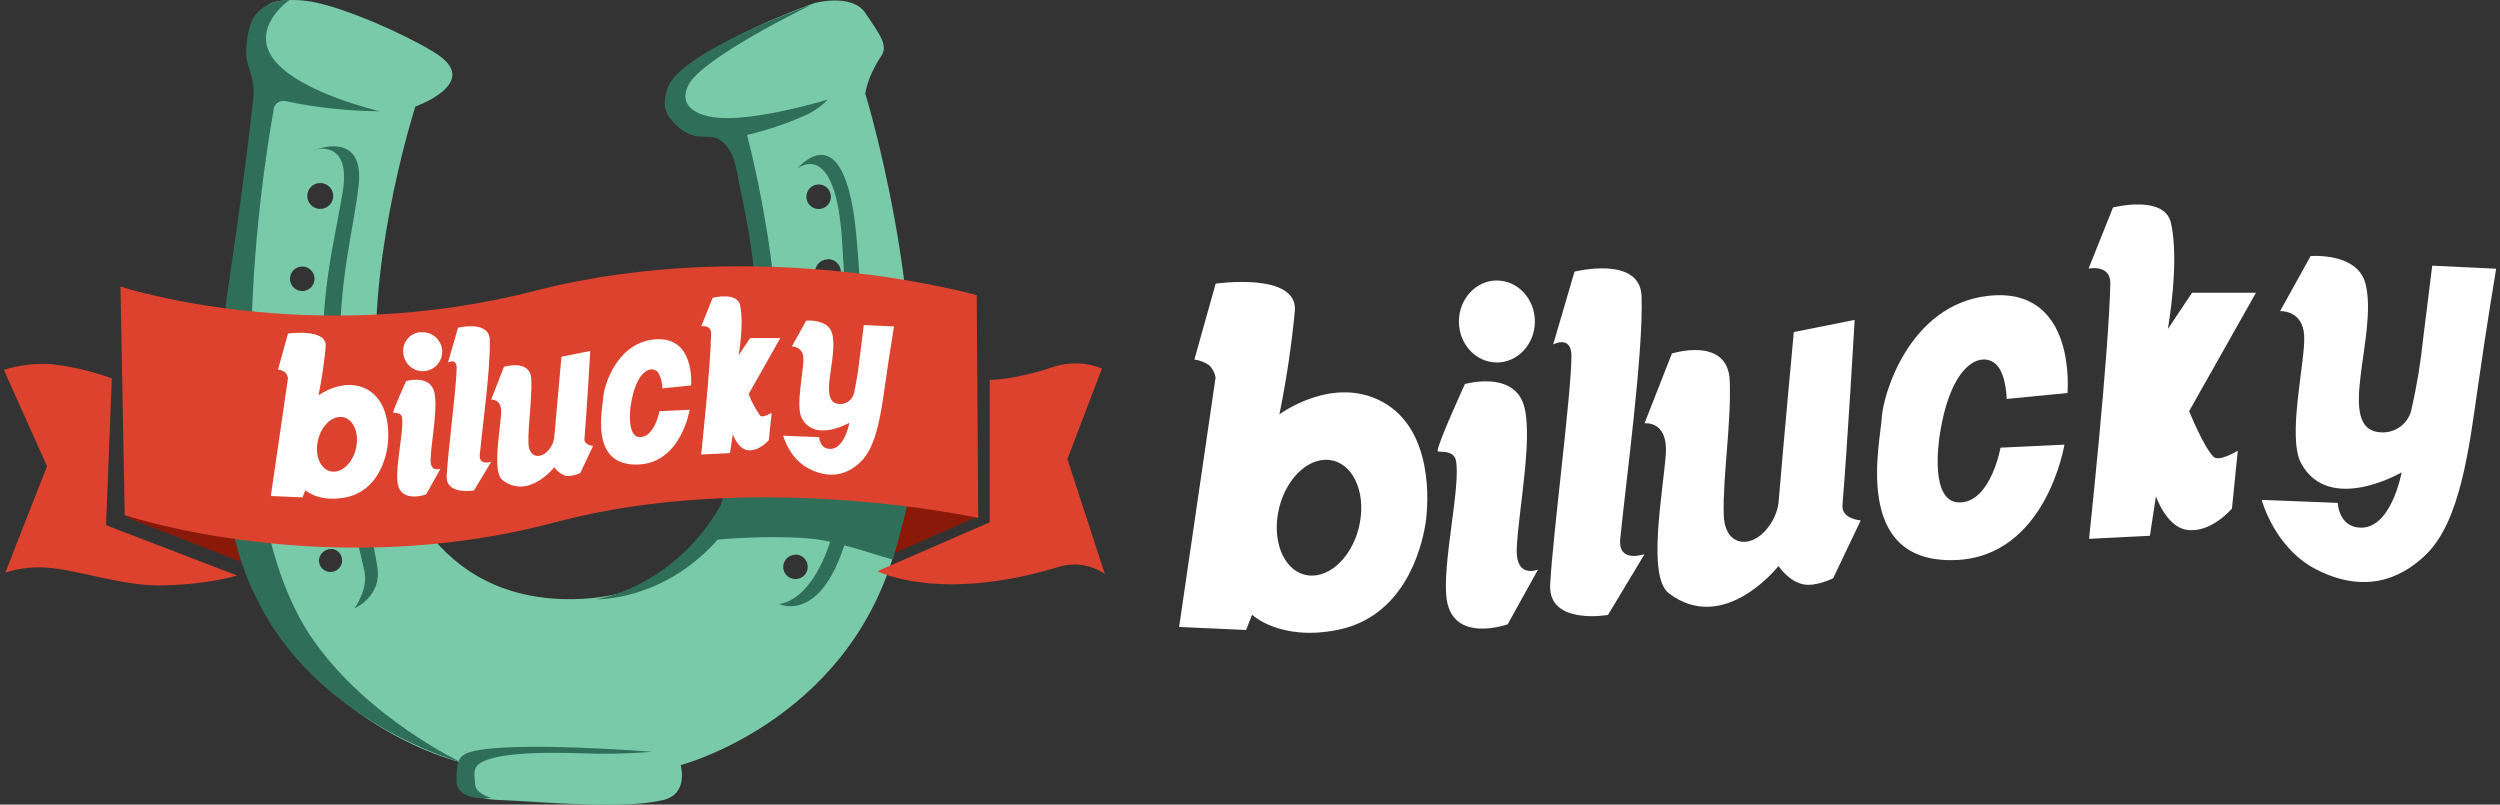 <svg width="174" height="56" viewBox="0 0 174 56" fill="none" xmlns="http://www.w3.org/2000/svg">
<rect x="0" y="0" width="174" height="56" fill="#333333" stroke="none"/>
<g clip-path="url(#clip0_2573_1412)">
<path fill-rule="evenodd" clip-rule="evenodd" d="M16.228 35.52L16.786 39.103L8.724 35.984L16.228 35.52ZM68.134 35.911L61.834 34.931L60.752 39.158L68.134 35.911Z" fill="#8A1909"/>
<path fill-rule="evenodd" clip-rule="evenodd" d="M18.656 6.324C18.656 6.324 13.352 27.238 16.356 37.426C20.172 50.344 32.113 53.065 32.113 53.065C32.113 53.065 30.941 55.546 34.726 55.678C37.563 55.775 43.211 56.388 46.174 55.678C47.957 55.245 47.374 53.252 47.374 53.252C47.374 53.252 58.823 50.258 62.23 38.514C66.046 25.404 60.228 6.525 60.228 6.525C60.228 6.525 60.318 5.423 61.328 3.912C61.848 3.153 61.217 2.391 60.228 0.901C59.295 -0.485 56.71 0.208 56.71 0.208C56.71 0.208 47.038 3.604 46.577 6.515C46.105 9.495 50.191 9.325 50.191 9.325C50.191 9.325 51.205 9.436 51.496 10.711C52.346 14.523 53.199 22.75 53.199 22.75C53.199 22.75 54.16 41.56 39.846 41.702C30.66 41.806 26.604 34.307 26.191 25.564C25.792 17.081 28.908 7.416 28.908 7.416C28.908 7.416 33.303 5.863 30.611 3.902C29.359 2.994 25.32 1.04 22.472 0.291C20.252 -0.298 18.961 0.191 18.961 0.191C18.961 0.191 17.508 0.513 17.459 3.812C17.459 5.143 18.67 6.335 18.67 6.335L18.656 6.324ZM22.285 12.739C22.463 12.738 22.638 12.79 22.787 12.889C22.936 12.987 23.052 13.128 23.121 13.292C23.189 13.457 23.208 13.638 23.174 13.813C23.139 13.988 23.053 14.149 22.927 14.275C22.801 14.402 22.641 14.488 22.466 14.523C22.291 14.558 22.109 14.54 21.944 14.472C21.779 14.404 21.638 14.289 21.539 14.14C21.439 13.992 21.386 13.818 21.386 13.64C21.386 13.521 21.408 13.404 21.453 13.294C21.498 13.185 21.564 13.085 21.647 13.002C21.731 12.918 21.83 12.851 21.94 12.806C22.049 12.761 22.166 12.738 22.285 12.739ZM21.032 18.55C21.201 18.549 21.366 18.599 21.507 18.692C21.648 18.785 21.758 18.918 21.823 19.073C21.888 19.229 21.906 19.4 21.874 19.565C21.841 19.731 21.761 19.883 21.642 20.003C21.523 20.122 21.371 20.204 21.206 20.238C21.041 20.271 20.869 20.255 20.713 20.191C20.556 20.128 20.423 20.019 20.328 19.879C20.234 19.739 20.183 19.575 20.183 19.406C20.182 19.294 20.204 19.183 20.246 19.079C20.289 18.976 20.351 18.882 20.43 18.802C20.509 18.723 20.603 18.66 20.706 18.616C20.81 18.573 20.921 18.55 21.032 18.55ZM56.974 12.839C57.143 12.838 57.308 12.888 57.449 12.981C57.59 13.075 57.7 13.208 57.765 13.364C57.83 13.52 57.847 13.691 57.815 13.857C57.782 14.023 57.7 14.175 57.581 14.294C57.461 14.414 57.309 14.495 57.143 14.528C56.977 14.561 56.805 14.543 56.649 14.479C56.493 14.414 56.36 14.304 56.266 14.163C56.173 14.022 56.123 13.857 56.124 13.688C56.124 13.463 56.213 13.247 56.373 13.088C56.532 12.928 56.748 12.839 56.974 12.839ZM57.626 18.037C57.804 18.037 57.979 18.09 58.127 18.189C58.276 18.288 58.391 18.429 58.459 18.593C58.528 18.758 58.545 18.939 58.511 19.114C58.476 19.289 58.39 19.449 58.264 19.575C58.138 19.701 57.977 19.787 57.802 19.822C57.627 19.857 57.446 19.839 57.281 19.77C57.116 19.702 56.975 19.587 56.876 19.439C56.777 19.291 56.724 19.116 56.724 18.938C56.727 18.701 56.823 18.475 56.992 18.309C57.161 18.143 57.389 18.05 57.626 18.051V18.037ZM55.361 38.597C55.529 38.596 55.695 38.646 55.836 38.739C55.977 38.832 56.086 38.965 56.151 39.121C56.217 39.277 56.234 39.448 56.202 39.614C56.169 39.779 56.088 39.931 55.969 40.051C55.849 40.171 55.697 40.252 55.532 40.285C55.366 40.319 55.194 40.302 55.038 40.237C54.882 40.173 54.749 40.064 54.655 39.923C54.561 39.783 54.511 39.618 54.511 39.45C54.514 39.226 54.605 39.014 54.764 38.857C54.923 38.7 55.137 38.612 55.361 38.611V38.597ZM23.097 38.199C23.252 38.217 23.398 38.279 23.518 38.378C23.638 38.477 23.727 38.609 23.774 38.758C23.821 38.907 23.824 39.065 23.782 39.216C23.741 39.366 23.657 39.501 23.54 39.604C23.423 39.708 23.279 39.775 23.125 39.799C22.971 39.822 22.813 39.801 22.671 39.737C22.529 39.673 22.408 39.569 22.324 39.438C22.239 39.307 22.194 39.155 22.195 38.999C22.212 38.778 22.314 38.572 22.481 38.425C22.647 38.278 22.864 38.202 23.086 38.212L23.097 38.199Z" fill="#78CAA8"/>
<path fill-rule="evenodd" clip-rule="evenodd" d="M20.141 -1.2127e-06C20.141 -1.2127e-06 17.778 -0.08 17.338 2.024C17.179 2.647 17.111 3.29 17.137 3.933C17.206 4.626 17.768 5.576 17.64 6.744C16.946 13.078 15.836 20.303 15.836 20.303C15.836 20.303 13.921 33.86 17.74 41.394C21.796 50.248 32.061 53.041 32.061 53.041C32.061 53.041 25.66 50.019 21.844 44.606C14.084 33.614 19.031 7.745 19.031 7.745C19.026 7.634 19.047 7.522 19.095 7.421C19.142 7.32 19.212 7.232 19.301 7.164C19.389 7.096 19.493 7.05 19.603 7.03C19.713 7.011 19.826 7.018 19.933 7.052C22.075 7.499 24.256 7.731 26.445 7.745C26.445 7.745 20.974 6.494 19.131 4.235C17.289 1.975 20.141 -1.2127e-06 20.141 -1.2127e-06ZM21.955 10.396C21.955 10.396 24.439 9.703 23.86 13.317C23.308 16.71 22.215 20.595 22.555 25.626C22.895 30.658 24.72 36.75 25.362 39.734C25.643 41.044 24.668 42.336 24.668 42.336C24.668 42.336 26.559 41.553 26.271 39.533C25.82 36.372 23.756 29.667 23.666 24.826C23.558 19.513 24.62 15.941 24.96 12.919C25.4 9.055 21.955 10.417 21.955 10.417V10.396ZM56.301 0.392C56.301 0.392 47.385 3.573 46.483 6.092C46.254 6.744 46.053 7.554 46.684 8.296C48.346 10.247 49.248 9.076 50.188 9.797C51.229 10.597 51.281 12.039 51.492 12.998C57.331 39.543 41.473 41.712 41.473 41.712C41.473 41.712 49.487 41.983 53.095 32.11C55.989 24.164 51.992 9.395 51.992 9.395C53.33 9.078 54.638 8.644 55.898 8.095C56.545 7.829 57.129 7.433 57.616 6.931C57.616 6.931 53.695 8.126 50.92 8.216C48.557 8.296 47.145 7.426 47.916 5.915C48.88 4.013 56.315 0.412 56.315 0.412L56.301 0.392ZM54.209 42.035C54.209 42.035 58.466 42.055 59.017 29.826C59.218 25.384 58.799 20.061 58.618 16.921C58.188 9.516 55.513 11.723 55.513 11.723C55.513 11.723 58.597 7.911 59.52 15.625C59.829 18.217 60.36 26.884 59.919 31.635C58.757 44.304 54.209 42.035 54.209 42.035ZM45.394 52.327C45.394 52.327 35.61 51.537 32.772 52.327C31.832 52.587 31.773 53.106 31.773 54.326C31.773 55.847 34.178 55.529 34.178 55.529C34.178 55.529 33.137 55.258 33.074 54.628C32.984 53.647 32.845 53.217 34.077 52.826C35.51 52.375 38.164 52.358 40.387 52.427C42.057 52.494 43.728 52.461 45.394 52.327Z" fill="#2F6E59"/>
<path fill-rule="evenodd" clip-rule="evenodd" d="M63.166 34.83C63.093 34.581 50.365 34.109 50.365 34.109C50.352 34.646 50.21 35.171 49.952 35.641C49.542 36.369 49.062 37.056 48.519 37.693C48.519 37.693 52.859 37.162 56.498 37.492C58.445 37.682 62.049 39.002 62.129 38.923C62.209 38.843 63.222 35.08 63.17 34.83H63.166Z" fill="#2F6E59"/>
<path fill-rule="evenodd" clip-rule="evenodd" d="M16.495 40.053C16.495 40.053 14.535 40.694 11.187 40.745C8.703 40.787 5.827 39.796 3.676 39.547C2.565 39.405 1.436 39.509 0.37 39.852L3.274 32.45L0.269 25.744C1.337 25.407 2.458 25.272 3.575 25.346C5.013 25.507 6.425 25.84 7.784 26.337L7.381 36.553L16.495 40.053ZM76.696 25.644C75.609 25.209 74.404 25.174 73.293 25.543C70.608 26.451 68.884 26.441 68.884 26.441V36.352L61.071 39.754C61.071 39.754 65.369 41.993 73.692 39.453C74.229 39.289 74.797 39.249 75.352 39.335C75.907 39.422 76.436 39.633 76.898 39.952L74.292 31.951L76.696 25.644ZM67.982 20.543L68.082 36.05C68.082 36.05 52.568 32.63 38.632 36.352C22.767 40.593 8.682 35.852 8.682 35.852L8.384 19.943C8.384 19.943 21.504 24.285 37.23 20.241C52.849 16.232 67.982 20.543 67.982 20.543Z" fill="#DC422D"/>
<path fill-rule="evenodd" clip-rule="evenodd" d="M20.044 26.316L18.85 34.522L21.053 34.619L21.255 34.12C21.255 34.12 22.167 34.99 24.058 34.619C26.233 34.189 26.833 32.009 26.965 31.119C27.076 30.398 27.204 28.028 25.577 27.116C23.95 26.205 22.17 27.515 22.17 27.515C22.396 26.391 22.563 25.256 22.67 24.115C22.767 22.823 20.044 23.218 20.044 23.218L19.35 25.72C19.532 25.74 19.706 25.808 19.853 25.917C19.952 26.03 20.017 26.168 20.044 26.316ZM27.364 28.717C27.364 28.506 28.266 26.517 28.266 26.517C28.266 26.517 29.758 26.087 30.171 27.116C30.549 28.087 30.028 30.609 29.969 31.919C29.921 32.959 30.663 32.612 30.663 32.612L29.66 34.414C29.66 34.414 27.884 35.059 27.676 33.614C27.496 32.481 28.148 29.83 27.974 29.012C27.884 28.658 27.364 28.762 27.364 28.717ZM31.874 22.826L31.18 25.228C31.18 25.228 31.794 24.881 31.784 25.63C31.763 27.016 31.173 31.413 31.09 33.132C31.017 34.484 32.991 34.134 32.991 34.134L34.195 32.134C34.195 32.134 33.314 32.453 33.393 31.632C33.563 29.84 34.164 25.481 34.087 23.627C34.025 22.272 31.874 22.812 31.874 22.812V22.826ZM34.178 27.83L35.076 25.529C35.076 25.529 36.932 24.951 36.981 26.43C37.033 27.851 36.741 29.622 36.779 30.831C36.8 31.611 37.241 31.753 37.473 31.732C38.056 31.694 38.538 30.963 38.576 30.433C38.746 28.451 39.076 24.829 39.076 24.829L41.081 24.427C41.081 24.427 40.842 28.586 40.679 30.533C40.641 30.991 41.282 31.032 41.282 31.032L40.387 32.921C40.078 33.078 39.731 33.146 39.385 33.118C39.057 33.015 38.775 32.803 38.583 32.519C38.583 32.519 36.8 34.799 34.979 33.42C34.257 32.869 34.788 30.107 34.878 28.818C34.962 27.723 34.178 27.816 34.178 27.816V27.83ZM46.098 27.03L48.099 26.829C48.099 26.829 48.419 23.308 45.494 23.627C42.861 23.918 42.025 26.94 41.99 27.629C41.949 28.419 40.977 32.443 44.394 32.332C47.409 32.242 47.999 28.52 47.999 28.52L45.897 28.62C45.897 28.62 45.584 30.353 44.592 30.422C43.6 30.492 43.864 28.419 43.898 28.222C44.28 25.689 45.383 25.418 45.803 25.917C45.999 26.255 46.101 26.639 46.098 27.03ZM48.8 22.729L49.602 20.726C49.602 20.726 51.284 20.297 51.506 21.225C51.805 22.507 51.406 24.729 51.406 24.729L52.207 23.53H54.309L52.106 27.432C52.313 27.962 52.582 28.465 52.908 28.932C53.088 29.112 53.709 28.731 53.709 28.731L53.508 30.634C53.508 30.634 52.814 31.462 52.006 31.327C51.347 31.216 51.003 30.225 51.003 30.225L50.806 31.535L48.8 31.635C48.8 31.635 49.453 25.581 49.494 23.232C49.511 22.573 48.8 22.715 48.8 22.715V22.729ZM55.111 24.115L56.113 22.313C56.113 22.313 57.647 22.182 57.917 23.214C58.358 24.895 56.877 28.038 58.417 28.118C58.638 28.133 58.858 28.072 59.04 27.946C59.222 27.82 59.356 27.637 59.42 27.425C59.601 26.633 59.735 25.831 59.819 25.023C59.978 23.762 60.12 22.622 60.12 22.622L62.223 22.722C62.223 22.722 61.914 24.59 61.623 26.624C61.331 28.658 61.04 31.036 59.919 32.127C59.35 32.685 58.146 33.565 56.315 32.626C54.927 31.933 54.511 30.325 54.511 30.325L57.015 30.426C57.015 30.426 57.036 31.119 57.616 31.226C58.757 31.445 59.118 29.424 59.118 29.424C59.118 29.424 56.734 30.81 55.812 29.123C55.343 28.263 55.964 25.734 55.912 24.923C55.917 24.816 55.9 24.709 55.861 24.61C55.823 24.51 55.764 24.419 55.689 24.343C55.614 24.268 55.523 24.208 55.424 24.169C55.324 24.13 55.218 24.111 55.111 24.115ZM23.669 29.019C24.429 28.998 24.949 29.847 24.831 30.897C24.713 31.947 23.999 32.82 23.239 32.831C22.479 32.841 21.955 31.999 22.077 30.949C22.198 29.899 22.906 29.036 23.669 29.019ZM29.317 23.128C29.589 23.107 29.861 23.168 30.097 23.304C30.334 23.44 30.524 23.644 30.642 23.889C30.761 24.134 30.803 24.409 30.763 24.679C30.723 24.948 30.602 25.199 30.417 25.399C30.231 25.599 29.99 25.738 29.724 25.799C29.459 25.86 29.18 25.84 28.927 25.74C28.673 25.641 28.455 25.468 28.301 25.243C28.147 25.018 28.065 24.752 28.065 24.479C28.056 24.307 28.081 24.135 28.14 23.973C28.198 23.811 28.288 23.662 28.405 23.535C28.521 23.408 28.662 23.305 28.819 23.233C28.975 23.16 29.145 23.12 29.317 23.114V23.128ZM84.599 26.309L82.067 43.636L86.726 43.847L87.146 42.787C87.146 42.787 89.078 44.637 93.075 43.847C97.671 42.936 98.913 38.334 99.215 36.442C99.454 34.92 99.725 29.909 96.249 27.986C92.773 26.063 89.047 28.839 89.047 28.839C89.53 26.461 89.889 24.06 90.122 21.645C90.351 18.91 84.61 19.742 84.61 19.742L83.128 25.023C83.512 25.072 83.878 25.217 84.19 25.446C84.412 25.68 84.558 25.976 84.61 26.295L84.599 26.309ZM100.058 31.382C100.027 30.942 101.959 26.728 101.959 26.728C101.959 26.728 105.127 25.82 105.987 28C106.789 30.041 105.696 35.374 105.567 38.157C105.467 40.326 107.049 39.637 107.049 39.637L104.936 43.449C104.936 43.449 101.179 44.81 100.697 41.757C100.329 39.366 101.699 33.787 101.328 32.034C101.168 31.264 100.069 31.514 100.058 31.393V31.382ZM109.585 18.907L108.1 23.977C108.1 23.977 109.394 23.266 109.373 24.829C109.331 27.74 108.089 37.055 107.892 40.687C107.739 43.539 111.916 42.8 111.916 42.8L114.462 38.566C114.462 38.566 112.599 39.238 112.769 37.505C113.137 33.725 114.4 24.5 114.251 20.588C114.129 17.763 109.581 18.907 109.581 18.907H109.585ZM114.462 29.455L116.364 24.604C116.364 24.604 120.27 23.363 120.391 26.506C120.502 29.507 119.892 33.25 119.972 35.811C120.02 37.46 120.933 37.741 121.453 37.713C122.685 37.634 123.687 36.081 123.788 34.962C124.135 30.769 124.849 23.114 124.849 23.114L129.085 22.265C129.085 22.265 128.575 31.088 128.235 35.159C128.156 36.13 129.505 36.22 129.505 36.22L127.59 40.243C127.59 40.243 126.376 40.863 125.477 40.662C124.475 40.444 123.784 39.394 123.784 39.394C123.784 39.394 120.006 44.214 116.152 41.293C114.622 40.122 115.743 34.3 115.944 31.569C116.083 29.227 114.442 29.466 114.442 29.466L114.462 29.455ZM139.653 27.768L143.895 27.355C143.895 27.355 144.589 19.901 138.386 20.591C132.815 21.211 131.042 27.598 130.973 29.047C130.893 30.727 128.839 39.214 136.051 38.982C142.421 38.784 143.684 30.949 143.684 30.949L139.236 31.157C139.236 31.157 138.584 34.841 136.482 34.969C134.279 35.107 134.938 30.724 135 30.315C135.812 24.961 138.123 24.403 139.025 25.463C139.649 26.195 139.666 27.796 139.666 27.796L139.653 27.768ZM145.373 18.671L147.066 14.44C147.066 14.44 150.633 13.529 151.094 15.501C151.725 18.2 150.882 22.902 150.882 22.902L152.569 20.373H157.016L152.364 28.617C152.364 28.617 153.356 31.077 154.057 31.788C154.438 32.179 155.75 31.368 155.75 31.368L155.344 35.392C155.344 35.392 153.88 37.152 152.17 36.871C150.765 36.643 150.053 34.539 150.053 34.539L149.634 37.291L145.398 37.502C145.398 37.502 146.768 24.715 146.879 19.732C146.9 18.38 145.387 18.692 145.387 18.692L145.373 18.671ZM158.706 21.634L160.818 17.822C160.818 17.822 164.066 17.552 164.634 19.725C165.557 23.287 162.452 29.92 165.696 30.09C166.166 30.125 166.633 29.997 167.019 29.727C167.404 29.457 167.685 29.063 167.812 28.61C168.196 26.947 168.476 25.262 168.652 23.564C168.981 20.893 169.283 18.491 169.283 18.491L173.731 18.703C173.731 18.703 173.068 22.663 172.458 26.947C171.847 31.23 171.236 36.261 168.863 38.583C167.649 39.765 165.106 41.615 161.231 39.644C158.289 38.143 157.415 34.792 157.415 34.792L162.706 35C162.706 35 162.754 36.452 163.979 36.691C166.38 37.162 167.153 32.879 167.153 32.879C167.153 32.879 162.112 35.821 160.159 32.248C159.16 30.419 160.471 25.086 160.371 23.363C160.281 21.555 158.688 21.655 158.688 21.655L158.706 21.634ZM92.252 31.999C93.855 31.968 94.958 33.732 94.709 35.97C94.459 38.209 92.957 40.025 91.354 40.063C89.751 40.101 88.648 38.33 88.898 36.092C89.147 33.853 90.643 32.041 92.252 31.999ZM104.183 19.524C105.647 19.524 106.827 20.806 106.827 22.376C106.827 23.945 105.647 25.228 104.183 25.228C102.719 25.228 101.54 23.949 101.54 22.376C101.54 20.802 102.733 19.52 104.183 19.52V19.524Z" fill="white"/>
</g>
<defs>
<clipPath id="clip0_2573_1412">
<rect width="174" height="56" fill="white"/>
</clipPath>
</defs>
</svg>
